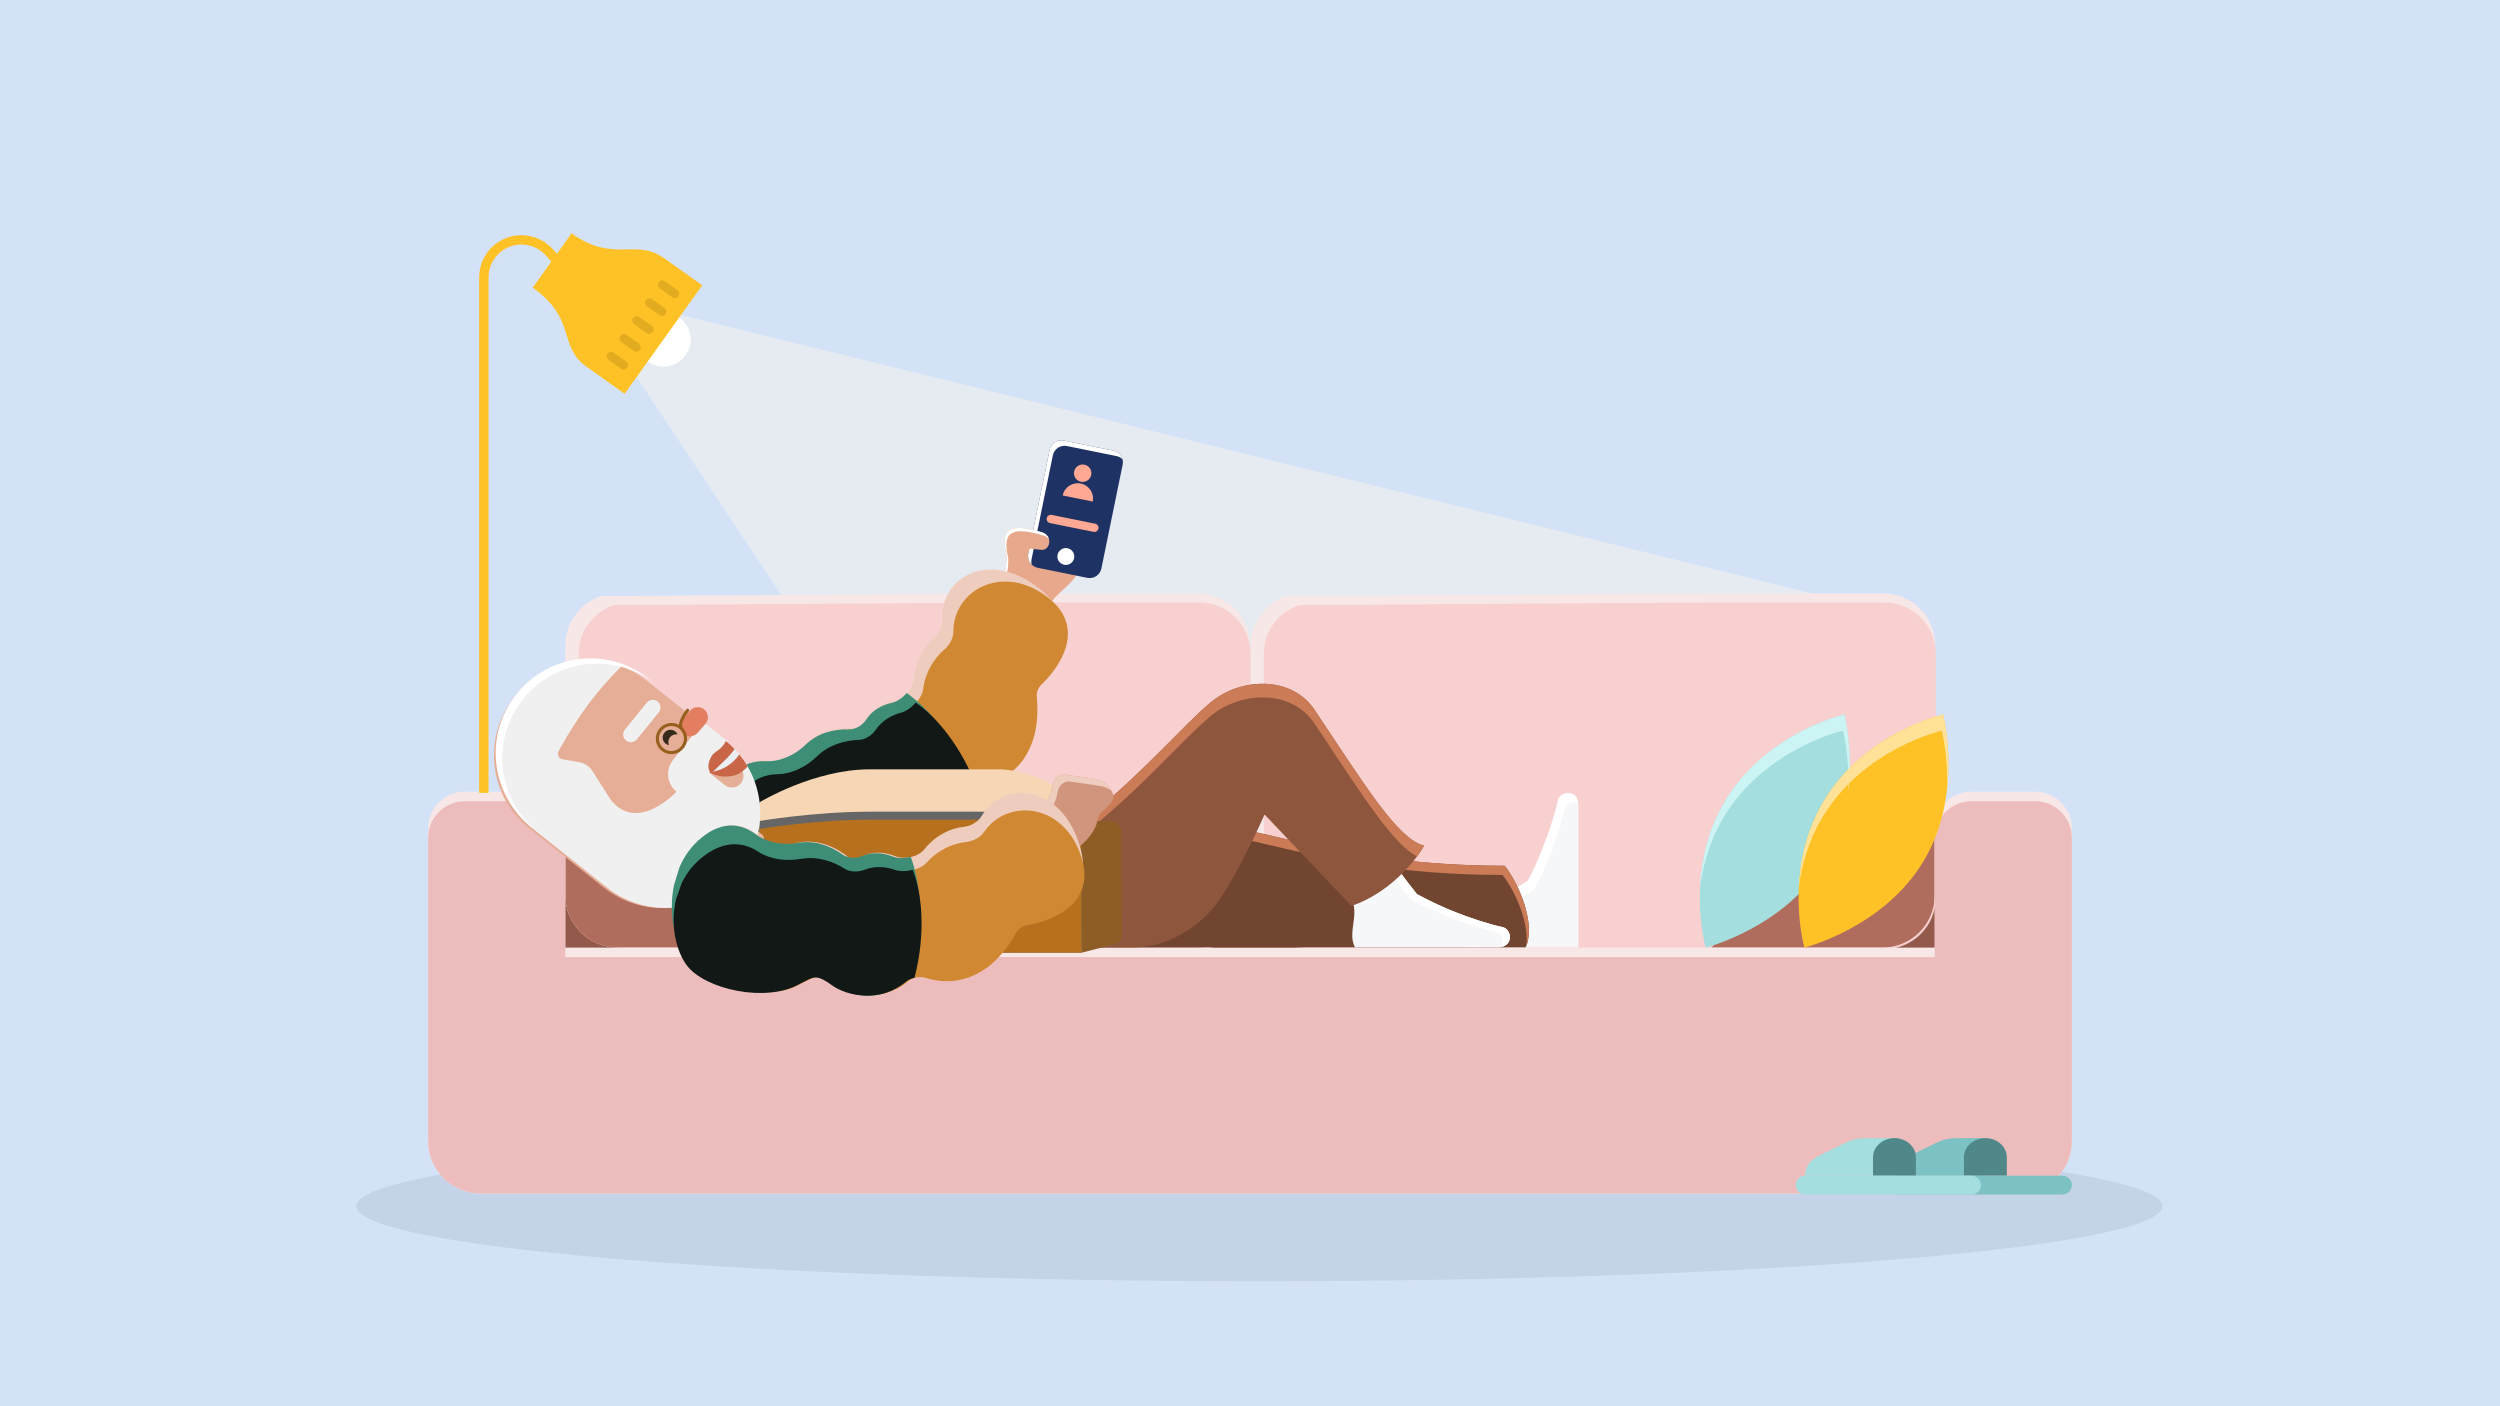 <svg width="800" height="450" viewBox="0 0 800 450" fill="none" xmlns="http://www.w3.org/2000/svg">
<rect width="800" height="450" fill="#D4E2F7"/>
<ellipse opacity="0.1" cx="403" cy="386" rx="289" ry="24" fill="#3B4A57"/>
<path fill-rule="evenodd" clip-rule="evenodd" d="M216.23 100.388L198.272 112.457L298.806 264.04L593.491 193.221L216.23 100.388Z" fill="#E6EBF1"/>
<path fill-rule="evenodd" clip-rule="evenodd" d="M216.542 102.783C219.803 105.098 220.563 109.61 218.238 112.86C215.914 116.109 211.386 116.866 208.125 114.551L216.542 102.783Z" fill="white"/>
<path fill-rule="evenodd" clip-rule="evenodd" d="M210.201 114.085C212.63 115.034 215.494 114.258 217.078 112.044C218.661 109.831 218.464 106.879 216.772 104.9L210.201 114.085ZM219.388 113.683C216.611 117.564 211.187 118.473 207.295 115.71C206.658 115.258 206.509 114.376 206.965 113.738L215.388 101.965C215.843 101.329 216.729 101.181 217.366 101.633C221.258 104.396 222.165 109.801 219.388 113.683V113.683Z" fill="white"/>
<path fill-rule="evenodd" clip-rule="evenodd" d="M182.884 74.681L170.468 92.039C184.732 102.167 178.402 110.762 187.704 117.368L199.877 126.011L224.712 91.291L212.539 82.648C203.237 76.043 196.511 84.357 182.884 74.681" fill="#FFC226"/>
<path fill-rule="evenodd" clip-rule="evenodd" d="M200.711 117.679C200.255 118.316 199.369 118.463 198.731 118.009L194.751 115.183C194.112 114.73 193.964 113.849 194.42 113.211C194.875 112.574 195.76 112.426 196.399 112.88L200.379 115.706C201.017 116.159 201.167 117.041 200.711 117.679" fill="#E2AC20"/>
<path fill-rule="evenodd" clip-rule="evenodd" d="M204.803 111.955C204.347 112.592 203.461 112.739 202.823 112.286L198.843 109.46C198.205 109.006 198.056 108.125 198.512 107.488C198.968 106.851 199.853 106.703 200.491 107.156L204.471 109.982C205.109 110.435 205.259 111.318 204.803 111.955" fill="#E2AC20"/>
<path fill-rule="evenodd" clip-rule="evenodd" d="M208.902 106.232C208.446 106.869 207.56 107.016 206.922 106.563L202.942 103.737C202.303 103.284 202.155 102.402 202.611 101.765C203.066 101.128 203.951 100.98 204.589 101.433L208.57 104.259C209.208 104.713 209.358 105.595 208.902 106.232" fill="#E2AC20"/>
<path fill-rule="evenodd" clip-rule="evenodd" d="M212.988 100.515C212.532 101.153 211.646 101.3 211.008 100.846L207.028 98.02C206.39 97.567 206.241 96.686 206.697 96.048C207.153 95.411 208.038 95.263 208.676 95.716L212.656 98.543C213.294 98.996 213.444 99.878 212.988 100.515" fill="#E2AC20"/>
<path fill-rule="evenodd" clip-rule="evenodd" d="M217.08 94.793C216.625 95.43 215.739 95.577 215.1 95.124L211.12 92.298C210.482 91.844 210.334 90.963 210.789 90.326C211.245 89.688 212.13 89.54 212.768 89.994L216.748 92.82C217.387 93.273 217.536 94.156 217.08 94.793" fill="#E2AC20"/>
<rect x="163.383" y="265.943" width="485.925" height="55.393" fill="#93594B"/>
<path fill-rule="evenodd" clip-rule="evenodd" d="M192.339 190.754C185.687 192.978 180.894 199.24 180.894 206.616L180.89 286.472C180.89 295.725 188.418 303.226 197.705 303.226H383.214C392.485 303.226 400.003 295.737 400.003 286.499V206.616C400.003 197.377 392.485 189.89 383.214 189.89H328.379" fill="#F8E7E7"/>
<path fill-rule="evenodd" clip-rule="evenodd" d="M411.619 190.754C404.967 192.978 400.174 199.24 400.174 206.616L400.169 286.472C400.169 295.725 407.698 303.226 416.985 303.226H602.493C611.765 303.226 619.283 295.737 619.283 286.499V206.616C619.283 197.377 611.765 189.89 602.493 189.89H547.659" fill="#F8E7E7"/>
<path fill-rule="evenodd" clip-rule="evenodd" d="M196.387 193.632C189.86 195.809 185.156 201.936 185.156 209.155L185.152 287.303C185.152 296.358 192.54 303.699 201.653 303.699H383.694C392.792 303.699 400.169 296.37 400.169 287.33V209.155C400.169 200.113 392.792 192.786 383.694 192.786H329.885" fill="#F8D0D0"/>
<path fill-rule="evenodd" clip-rule="evenodd" d="M415.667 193.632C409.139 195.809 404.436 201.936 404.436 209.155L404.432 287.303C404.432 296.358 411.82 303.699 420.933 303.699H602.973C612.072 303.699 619.449 296.37 619.449 287.33V209.155C619.449 200.113 612.072 192.786 602.973 192.786H549.164" fill="#F8D0D0"/>
<path fill-rule="evenodd" clip-rule="evenodd" d="M619.107 258.528L574.304 274.975L547.646 303.227H602.319C611.592 303.227 619.107 295.739 619.107 286.499V258.528Z" fill="#B06D5D"/>
<path d="M395.838 297.527H278.849L180.892 245.096L180.89 286.472C180.89 295.725 188.418 303.226 197.705 303.226H383.214C388.245 303.226 392.761 301.021 395.838 297.527Z" fill="#B06D5D"/>
<path fill-rule="evenodd" clip-rule="evenodd" d="M663 265.072C663 258.597 657.731 253.346 651.23 253.346H630.88C624.379 253.346 619.112 258.597 619.112 265.072V303.228H180.891V265.072C180.891 258.597 175.621 253.346 169.121 253.346H148.77C142.269 253.346 137 258.597 137 265.072V365.173C137 374.412 144.516 381.901 153.79 381.901H646.21C655.484 381.901 663 374.412 663 365.173V265.072Z" fill="#F8E7E7"/>
<path fill-rule="evenodd" clip-rule="evenodd" d="M663 268.111C663 261.636 657.731 256.385 651.23 256.385H630.88C624.379 256.385 619.112 261.636 619.112 268.111V306.267H180.891V268.111C180.891 261.636 175.621 256.385 169.121 256.385H148.77C142.269 256.385 137 261.636 137 268.111V365.174C137 374.413 144.516 381.902 153.79 381.902H646.21C655.484 381.902 663 374.413 663 365.174V268.111Z" fill="#EDBDBD"/>
<path fill-rule="evenodd" clip-rule="evenodd" d="M545.809 303.226C545.809 303.226 538.789 278.598 551.962 256.467C565.134 234.338 590.191 228.66 590.191 228.66C590.191 228.66 596.809 253.957 584.036 275.418C571.262 296.879 545.809 303.226 545.809 303.226" fill="#A4DEDF"/>
<path fill-rule="evenodd" clip-rule="evenodd" d="M577.407 303.226C577.407 303.226 570.388 278.598 583.56 256.467C596.733 234.338 621.789 228.66 621.789 228.66C621.789 228.66 628.407 253.957 615.634 275.418C602.86 296.879 577.407 303.226 577.407 303.226" fill="#FFC226"/>
<path d="M544.009 284.183C544.873 277.097 547.016 269.209 551.536 261.615C564.708 239.486 589.765 233.808 589.765 233.808C589.765 233.808 591.909 242.004 591.401 253.025C593.029 239.509 590.191 228.66 590.191 228.66C590.191 228.66 565.134 234.338 551.962 256.467C546.312 265.96 544.376 275.912 544.009 284.183Z" fill="#CDF4F4"/>
<path d="M575.607 284.183C576.471 277.097 578.614 269.209 583.134 261.615C596.306 239.486 621.363 233.808 621.363 233.808C621.363 233.808 623.507 242.004 622.999 253.025C624.627 239.509 621.789 228.66 621.789 228.66C621.789 228.66 596.732 234.338 583.56 256.467C577.91 265.96 575.975 275.912 575.607 284.183Z" fill="#FFE298"/>
<path fill-rule="evenodd" clip-rule="evenodd" d="M635.318 364.197H626.922C624.143 364.197 622.193 364.492 620.181 365.434C616.796 367.022 613.38 368.733 611.015 369.912C608.112 371.358 606.731 373.699 606.731 376.214H635.318V364.197Z" fill="#7CC2C4"/>
<path fill-rule="evenodd" clip-rule="evenodd" d="M628.462 370.324C628.462 366.941 631.535 364.198 635.321 364.198C639.109 364.198 642.182 366.941 642.182 370.324V376.216H628.462V370.324Z" fill="#508889"/>
<path fill-rule="evenodd" clip-rule="evenodd" d="M606.73 376.213H659.975C661.644 376.213 662.999 377.562 662.999 379.226C662.999 380.891 661.644 382.24 659.975 382.24H606.73C605.058 382.24 603.706 380.891 603.706 379.226C603.706 377.562 605.058 376.213 606.73 376.213" fill="#7CC2C4"/>
<path fill-rule="evenodd" clip-rule="evenodd" d="M606.226 364.197H597.828C595.05 364.197 593.1 364.492 591.088 365.434C587.703 367.022 584.288 368.733 581.922 369.912C579.018 371.358 577.638 373.699 577.638 376.214H606.226V364.197Z" fill="#A4DEDF"/>
<path fill-rule="evenodd" clip-rule="evenodd" d="M599.369 370.324C599.369 366.941 602.44 364.198 606.228 364.198C610.014 364.198 613.087 366.941 613.087 370.324V376.216H599.369V370.324Z" fill="#508889"/>
<path fill-rule="evenodd" clip-rule="evenodd" d="M577.636 376.213H630.881C632.553 376.213 633.905 377.562 633.905 379.226C633.905 380.891 632.553 382.24 630.881 382.24H577.636C575.965 382.24 574.612 380.891 574.612 379.226C574.612 377.562 575.965 376.213 577.636 376.213" fill="#A4DEDF"/>
<path d="M184.418 90.41L175.82 80.775C173.539 78.219 170.276 76.758 166.85 76.758V76.758C160.211 76.758 154.829 82.14 154.829 88.78V253.716" stroke="#FFC226" stroke-width="3"/>
<path fill-rule="evenodd" clip-rule="evenodd" d="M321.829 187.173L331.136 194.389L334.702 195.941C336.488 190.166 343.011 187.719 344.742 183.331C346.472 178.942 331.533 177.505 331.533 177.505L329.863 173.341L323.674 175.009L321.329 183.674L321.829 187.173Z" fill="#E8A88C"/>
<path fill-rule="evenodd" clip-rule="evenodd" d="M347.931 184.91L332.048 181.693C329.981 181.274 328.647 179.263 329.069 177.202L335.88 143.949C336.302 141.887 338.32 140.555 340.388 140.974L356.271 144.191C358.339 144.61 359.672 146.621 359.25 148.682L352.44 181.936C352.017 183.997 349.997 185.328 347.931 184.91" fill="#1E3264"/>
<path d="M359.199 146.947C358.693 146.456 358.044 146.1 357.301 145.949L341.417 142.732C339.348 142.313 337.331 143.645 336.909 145.707L330.097 178.958C329.975 179.553 330 180.144 330.146 180.693C329.245 179.82 328.795 178.52 329.065 177.2L335.877 143.949C336.299 141.887 338.316 140.555 340.385 140.974L356.269 144.191C357.74 144.489 358.839 145.592 359.199 146.947Z" fill="white"/>
<path fill-rule="evenodd" clip-rule="evenodd" d="M341.068 180.776C340.887 180.776 340.707 180.758 340.526 180.722C339.065 180.427 338.12 179.003 338.414 177.546C338.715 176.086 340.152 175.146 341.608 175.439C342.315 175.582 342.925 175.993 343.324 176.591C343.725 177.192 343.861 177.911 343.718 178.618C343.453 179.893 342.324 180.775 341.068 180.776" fill="white"/>
<path fill-rule="evenodd" clip-rule="evenodd" d="M349.2 151.979C348.889 153.486 347.413 154.461 345.901 154.156C344.386 153.848 343.411 152.377 343.722 150.871C344.03 149.364 345.507 148.389 347.021 148.694C348.533 149.002 349.508 150.473 349.2 151.979" fill="#FFA894"/>
<path fill-rule="evenodd" clip-rule="evenodd" d="M349.675 160.493L340.061 158.548C340.603 155.904 343.194 154.196 345.85 154.733C348.505 155.27 350.217 157.85 349.675 160.493" fill="#FFA894"/>
<path fill-rule="evenodd" clip-rule="evenodd" d="M350.198 170.223C350.109 170.223 350.017 170.214 349.929 170.196L335.999 167.379C335.274 167.232 334.807 166.53 334.953 165.808C335.103 165.087 335.825 164.625 336.532 164.769L350.464 167.585C351.187 167.732 351.656 168.435 351.507 169.156C351.376 169.787 350.821 170.222 350.198 170.223" fill="#FFA894"/>
<path fill-rule="evenodd" clip-rule="evenodd" d="M320.317 186.169C321.544 185.057 322.44 178.836 321.994 177.06C321.549 175.283 320.882 171.553 322.667 169.949C324.925 167.921 330.274 169.418 333.201 170.251C337.205 171.389 336.041 176.331 333.142 175.943C330.921 175.646 328.683 175.501 328.683 175.501" fill="#E8A88C"/>
<path fill-rule="evenodd" clip-rule="evenodd" d="M320.317 186.17C320.422 186.075 320.524 185.943 320.624 185.779L320.317 186.17ZM322.174 183.802L320.624 185.779C321.687 184.027 322.401 178.684 321.992 177.059C321.547 175.282 320.88 171.552 322.665 169.948C324.923 167.92 330.274 169.418 333.201 170.251C334.628 170.657 335.399 171.546 335.669 172.505C335.251 171.992 334.625 171.564 333.755 171.317C330.828 170.484 325.477 168.986 323.219 171.014C321.434 172.618 322.101 176.348 322.546 178.126C322.804 179.15 322.615 181.653 322.174 183.802Z" fill="white"/>
<path fill-rule="evenodd" clip-rule="evenodd" d="M505.073 303.155V257.693C505.073 252.51 499.227 253.009 498.558 256.168C497.575 260.825 495.425 267.019 493.777 271.128C492.219 275.006 491.319 277.405 488.982 281.728C486.091 284.054 482.309 285.273 480.084 285.496C477.268 285.776 469.933 286.22 469.933 286.22L469.788 303.155H505.073Z" fill="#F6F7F9"/>
<path fill-rule="evenodd" clip-rule="evenodd" d="M471.866 303.155L471.987 289.029C471.987 289.029 479.322 288.585 482.138 288.304C484.363 288.082 488.145 286.863 491.036 284.536C493.165 280.599 494.102 278.257 495.429 274.939C495.559 274.615 495.692 274.282 495.831 273.936C497.479 269.828 499.629 263.634 500.613 258.977C501.012 257.086 503.265 256.149 505.011 256.81C504.382 252.58 499.187 253.201 498.559 256.168C497.575 260.825 495.425 267.019 493.777 271.128C493.639 271.473 493.505 271.807 493.375 272.131C492.048 275.448 491.111 277.79 488.983 281.728C486.091 284.054 482.309 285.273 480.085 285.496C477.268 285.776 469.933 286.22 469.933 286.22L469.789 303.155H471.866Z" fill="white"/>
<path fill-rule="evenodd" clip-rule="evenodd" d="M329.84 261.266H367.962C397.771 261.266 423.617 277.05 481.509 277.05C486.404 283.256 491.52 296.111 488.208 303.154H326.142L329.84 261.266Z" fill="#724531"/>
<path d="M367.961 261.266H329.84L329.581 264.195H367.267C379.721 264.195 391.483 266.95 405.179 270.158C424.266 274.629 447.109 279.98 480.814 279.98C484.972 285.251 489.29 295.32 488.466 302.55C491.233 295.397 486.267 283.082 481.508 277.05C447.803 277.05 424.959 271.699 405.873 267.229C392.177 264.021 380.415 261.266 367.961 261.266Z" fill="#CC7B57"/>
<path fill-rule="evenodd" clip-rule="evenodd" d="M431.244 285.362C433.579 288.853 433.568 291.286 433.247 294.171C432.912 297.163 432.078 300.487 433.635 303.155H479.263C484.465 303.155 483.966 297.329 480.795 296.665C476.12 295.684 469.902 293.542 465.78 291.899C461.886 290.349 458.439 288.797 453.435 286.136C451.098 283.255 449.059 280.523 447.134 277.87C445.476 275.585 439.924 267.152 439.924 267.152L423.736 274.889L431.244 285.362Z" fill="#F6F7F9"/>
<path fill-rule="evenodd" clip-rule="evenodd" d="M480.533 303.021C484.354 302.147 483.68 297.269 480.795 296.665C476.12 295.684 469.902 293.542 465.78 291.899C461.886 290.349 458.439 288.797 453.435 286.136C451.098 283.255 449.059 280.523 447.134 277.87C445.476 275.585 439.924 267.152 439.924 267.152L423.736 274.889L423.982 275.231L437.707 268.672C437.707 268.672 443.259 277.104 444.917 279.389C446.841 282.043 448.881 284.775 451.217 287.655C456.221 290.316 459.669 291.868 463.563 293.418C467.685 295.062 473.902 297.204 478.578 298.184C480.645 298.617 481.577 301.245 480.533 303.021Z" fill="white"/>
<path fill-rule="evenodd" clip-rule="evenodd" d="M349.277 260.648C367.519 245.465 378.626 232.168 387.301 224.854C396.863 216.793 413.236 216.048 420.67 227.182C437.242 252.004 447.253 268.406 455.705 270.622C452.369 276.551 443.761 286.081 432.471 289.905L404.664 260.648C404.664 260.648 396.437 279.266 389.763 288.574C385.375 294.696 375.526 303.155 362.625 303.155H326.142V260.648H349.277Z" fill="#8D563D"/>
<path d="M375.404 236.258C368.583 243.122 360.212 251.546 349.276 260.648H326.141V265.013H349.276C360.212 255.911 368.583 247.487 375.404 240.623C379.961 236.037 383.826 232.148 387.301 229.219C396.863 221.158 413.236 220.412 420.669 231.547C422.502 234.292 424.254 236.934 425.934 239.465C438.102 257.812 446.411 270.339 453.436 274.078C454.35 272.847 455.11 271.678 455.704 270.622C448.187 268.651 439.437 255.459 425.934 235.101C424.254 232.569 422.502 229.927 420.669 227.182C413.236 216.048 396.863 216.793 387.301 224.854C383.826 227.783 379.961 231.673 375.404 236.258Z" fill="#CC7B57"/>
<path d="M233.576 254.817C232.9 240.927 246.792 242.537 253.822 245.077C257.847 232.652 270.363 232.146 276.118 233.447C277.353 227.933 281.73 225.275 286.02 224.358C289.139 223.692 292.194 220.432 292.422 217.244C292.831 211.533 295.667 206.931 298.696 204.41C300.435 202.963 301.696 200.626 301.564 198.328C300.76 184.281 317.202 175.614 333.119 188.742C345.861 199.251 338.631 211.645 332.158 217.853C331.093 218.875 330.558 220.352 330.777 221.843C333.658 241.531 323.639 248.98 315.837 250.857C313.811 251.345 312.183 252.945 311.717 254.971C309.218 265.823 298.755 269.627 292.445 269.118C285.481 268.556 285.876 269.991 283.517 274.341C278.398 285.979 266.374 285.453 256.652 281.743C246.929 278.033 234.422 272.179 233.576 254.817Z" fill="#EFCDBE"/>
<path d="M237.422 258.936C237.472 245.824 250.639 246.657 257.216 248.712C261.676 236.753 273.637 235.652 279.06 236.597C280.513 231.317 284.82 228.585 288.958 227.504C291.965 226.719 295.041 223.481 295.418 220.453C296.094 215.028 299.029 210.531 302.044 207.996C303.775 206.54 305.094 204.265 305.084 202.097C305.019 188.843 321.133 179.824 335.654 191.457C347.278 200.769 339.764 212.859 333.281 219.055C332.214 220.075 331.63 221.499 331.763 222.9C333.526 241.389 323.599 248.937 316.064 251.101C314.109 251.663 312.476 253.258 311.93 255.199C309.004 265.594 298.836 269.713 292.844 269.545C286.231 269.359 286.536 270.698 284.069 274.932C278.605 286.2 267.165 286.3 258.079 283.272C248.993 280.244 237.359 275.325 237.422 258.936Z" fill="#D18832"/>
<path d="M232.644 271.77C236.205 280.201 243.282 286.891 249.178 289.157C258.867 292.88 278.157 286.208 283.218 274.633C283.53 274.056 283.793 273.53 284.031 273.054C285.578 269.963 286.081 268.956 292.089 269.458C298.35 269.982 308.705 266.252 311.205 255.535C311.449 254.491 311.991 253.557 312.734 252.823C306.46 237.29 296.952 226.531 290.128 221.752C288.875 223.308 287.123 224.517 285.355 224.913C282.279 225.603 279.187 227.202 277.284 230.129C276.048 232.03 273.915 233.454 271.603 233.397C267.297 233.29 261.875 234.338 257.879 238.232C254.554 241.474 249.874 243.762 245.131 243.587C239.584 243.382 233.959 245.572 231.383 254.061C230.142 258.149 230.097 262.235 230.879 266.109L232.644 271.77Z" fill="#3E8E77"/>
<path d="M235.686 275.026C238.66 282.828 245.073 288.808 250.583 290.66C259.636 293.701 278.364 286.429 283.77 275.223C284.096 274.661 284.374 274.15 284.625 273.688C286.254 270.686 286.785 269.708 292.489 269.885C298.433 270.069 308.495 266.024 311.415 255.758C311.699 254.758 312.263 253.847 313.008 253.116C307.803 238.727 299.275 229.017 293.006 224.833C291.734 226.368 290.003 227.6 288.297 228.062C285.329 228.868 282.3 230.534 280.339 233.399C279.066 235.259 276.96 236.714 274.758 236.774C270.657 236.887 265.434 238.148 261.429 242.033C258.095 245.266 253.519 247.663 249.004 247.733C243.725 247.815 238.251 250.167 235.37 258.329C233.982 262.26 233.734 266.129 234.286 269.756L235.686 275.026Z" fill="#111816"/>
<path fill-rule="evenodd" clip-rule="evenodd" d="M278.368 246.181C297.495 246.181 295.691 246.181 320.414 246.181C336.251 247.276 344.101 256.88 346.104 260.648V304.859H258.797C251.675 304.859 242.983 300.78 242.983 289.101V256.77C242.983 256.77 260.34 246.181 278.368 246.181Z" fill="#F6D6B4"/>
<path fill-rule="evenodd" clip-rule="evenodd" d="M278.368 259.743C297.495 259.743 300.762 259.743 325.484 259.743C334.16 258.413 344.101 262.846 346.104 266.614V304.86H258.797C251.675 304.86 242.983 300.78 242.983 289.101V262.735C242.983 262.735 260.34 259.743 278.368 259.743Z" fill="#666666"/>
<path fill-rule="evenodd" clip-rule="evenodd" d="M278.368 262.3C297.495 262.3 300.762 262.3 325.484 262.3C334.16 260.97 344.101 265.402 346.104 269.17V304.86H258.797C251.675 304.86 242.983 300.78 242.983 289.102V265.292C242.983 265.292 260.34 262.3 278.368 262.3Z" fill="#B7711E"/>
<path d="M345.944 262.761L346.093 304.859L356.794 302.136C358.086 301.806 358.992 300.637 358.992 299.297L358.843 266.335C358.843 264.364 357.25 262.764 355.287 262.764L345.944 262.765L345.944 262.761Z" fill="#8D5D25"/>
<path d="M209.701 272.654C209.488 268.519 210.73 264.284 213.53 260.776C217.058 256.357 222.271 254.077 227.503 254.116L244.264 267.401C245.483 272.472 244.422 278.047 240.895 282.466C238.095 285.974 234.233 288.133 230.142 288.856L209.701 272.654Z" fill="#ECB79F"/>
<g filter="url(#filter0_i)">
<path d="M165.694 222.858C155.286 235.896 157.364 254.799 170.335 265.08L194.32 284.091C207.291 294.372 226.242 292.137 236.65 279.099C247.058 266.06 244.981 247.157 232.01 236.876L208.024 217.865C195.052 207.586 176.101 209.821 165.694 222.858Z" fill="#E6AE96"/>
</g>
<path d="M220.492 248.973C224.089 244.466 227.305 239.331 229.109 234.595L232.002 236.888C244.976 247.173 247.062 266.075 236.659 279.107C226.257 292.14 207.307 294.367 194.333 284.082L170.34 265.064C157.366 254.779 155.28 235.878 165.683 222.845C173.875 212.582 187.37 209.021 199.073 212.995C191.012 221.005 185.17 228.802 179.071 239.764L178.746 240.348C178.147 241.425 178.781 242.766 179.994 242.974L185.369 243.904C187.092 244.204 188.603 245.207 189.54 246.677L195.437 255.943C195.382 255.865 195.326 255.795 195.27 255.733C201.972 264.524 212.345 259.18 220.492 248.973Z" fill="#F0F0F0"/>
<path fill-rule="evenodd" clip-rule="evenodd" d="M233.079 237.426L225.037 231.052L215.408 243.113C212.873 246.289 213.379 250.89 216.538 253.394C217.821 254.411 219.697 254.19 220.726 252.9L233.079 237.426Z" fill="#F0F0F0"/>
<path d="M237.124 250.598C238.402 248.998 238.146 246.675 236.552 245.412L231.56 241.455L226.932 247.253L231.924 251.21C233.518 252.473 235.847 252.199 237.124 250.598Z" fill="#E5AE96"/>
<path fill-rule="evenodd" clip-rule="evenodd" d="M234.162 238.774C235.702 240.254 237.052 241.869 238.208 243.585C238.171 243.638 238.133 243.691 238.095 243.742C235.458 247.259 227.391 247.258 227.391 247.258L234.162 238.774Z" fill="#EAEDF1"/>
<path fill-rule="evenodd" clip-rule="evenodd" d="M232.285 237.116C233.282 237.926 234.213 238.787 235.077 239.693C234.337 240.765 233.494 241.763 232.559 242.672L227.619 247.477C226.338 246.44 226.405 244.162 227.659 242.041C228.086 241.319 228.743 240.77 229.45 240.315C230.675 239.526 231.654 238.417 232.285 237.116Z" fill="#C96647"/>
<path fill-rule="evenodd" clip-rule="evenodd" d="M236.587 241.403C237.589 242.63 238.48 243.923 239.26 245.268C238.491 246.127 237.59 246.871 236.584 247.467L236.49 247.522C233.774 249.058 229.184 248.744 227.108 247.067C231.111 246.668 234.509 244.49 236.587 241.403Z" fill="#C96647"/>
<path fill-rule="evenodd" clip-rule="evenodd" d="M216.813 235.011C215.943 234.856 215.014 235.173 214.421 235.916C213.827 236.66 213.726 237.634 214.075 238.444C213.686 238.375 213.31 238.212 212.98 237.95C211.911 237.103 211.74 235.547 212.598 234.472C213.456 233.397 215.016 233.213 216.085 234.061C216.414 234.322 216.658 234.65 216.813 235.011Z" fill="#362A1A"/>
<path d="M200.32 236.965C199.258 236.109 199.099 234.551 199.963 233.486L206.954 224.861C207.819 223.795 209.382 223.621 210.442 224.475C211.504 225.331 211.663 226.889 210.798 227.954L203.808 236.579C202.943 237.648 201.382 237.821 200.32 236.965Z" fill="#F0F0F0"/>
<path d="M220.719 227.534L218.253 230.344C217.125 231.757 217.35 233.804 218.757 234.92C220.164 236.035 222.217 235.793 223.345 234.38L225.812 231.57C226.94 230.157 226.714 228.109 225.307 226.994C223.9 225.879 221.846 226.122 220.719 227.534Z" fill="#E37F60"/>
<path d="M218.382 239.122C216.823 241.075 213.985 241.409 212.041 239.868C210.097 238.328 209.785 235.496 211.344 233.544C212.902 231.591 215.741 231.258 217.685 232.798C219.628 234.339 219.94 237.17 218.382 239.122Z" stroke="#975F1E" stroke-miterlimit="10"/>
<path d="M220.051 227.293C218.058 229.79 217.195 232.413 218.125 233.15" stroke="#975F1E" stroke-miterlimit="10" stroke-linecap="round" stroke-linejoin="round"/>
<path d="M209.664 218.828C196.689 208.544 177.739 210.775 167.339 223.807C156.937 236.842 159.023 255.744 172 266.029L169.895 264.36C156.918 254.075 154.832 235.173 165.234 222.139C175.634 209.106 194.584 206.876 207.558 217.159L209.664 218.828Z" fill="white"/>
<path fill-rule="evenodd" clip-rule="evenodd" d="M334.479 256.74C335.934 255.489 336.637 252.705 336.934 251.038C337.272 249.14 339.004 247.562 340.78 247.876C342.787 248.231 346.798 248.654 351.095 249.414C353.455 249.832 355.111 251.726 356.056 253.799C357.201 256.308 354.252 258.125 352.339 260.116C351.738 260.741 351.305 261.556 351.167 262.561C350.785 265.359 348.091 268.84 345.499 270.791C341.26 273.979 335.075 274.051 335.075 274.051L334.479 256.74Z" fill="#D0957C"/>
<path d="M336.935 251.039C336.637 252.706 335.935 255.489 334.48 256.74L335.076 274.05C335.076 274.05 335.647 274.044 336.562 273.945L336.046 258.954C337.501 257.703 338.204 254.92 338.501 253.252C338.84 251.354 340.571 249.776 342.347 250.091C343.162 250.235 344.307 250.39 345.668 250.575C347.658 250.845 350.109 251.177 352.662 251.629C353.698 251.812 354.599 252.281 355.364 252.924C355.267 252.475 355.049 252.032 354.678 251.594C353.757 250.505 352.562 249.675 351.095 249.415C348.543 248.963 346.092 248.631 344.101 248.361C342.74 248.176 341.595 248.021 340.78 247.877C339.005 247.563 337.273 249.14 336.935 251.039Z" fill="#EFCDBE"/>
<path d="M225.991 269.816C233.269 257.95 243.849 267.062 248.23 273.102C258.57 265.08 269.206 271.673 273.232 275.972C277.364 272.103 282.484 272.357 286.549 274.002C289.504 275.198 293.87 274.213 295.858 271.704C299.418 267.211 304.361 264.993 308.288 264.606C310.543 264.383 312.904 263.156 314.092 261.182C321.353 249.114 339.841 251.157 345.597 270.929C350.204 286.757 337.231 292.958 328.376 294.466C326.918 294.714 325.643 295.636 324.982 296.992C316.255 314.888 303.766 315.436 296.255 312.618C294.305 311.887 292.055 312.298 290.526 313.713C282.336 321.288 271.537 318.573 266.606 314.617C261.163 310.252 260.68 311.66 256.275 313.936C245.475 320.694 235.828 313.524 229.88 305.009C223.933 296.495 216.893 284.648 225.991 269.816Z" fill="#EFCDBE"/>
<path d="M226.847 275.377C234.287 264.562 244.706 272.625 248.985 278.009C259.422 270.617 269.935 276.407 273.886 280.226C278.067 276.673 283.172 276.826 287.203 278.25C290.133 279.284 294.504 278.33 296.525 276.037C300.145 271.929 305.109 269.854 309.033 269.446C311.286 269.212 313.661 268.07 314.876 266.27C322.301 255.273 340.716 256.84 346.161 274.595C350.52 288.807 337.483 294.596 328.626 296.089C327.168 296.335 325.881 297.186 325.201 298.419C316.226 314.697 303.757 315.378 296.305 312.948C294.371 312.317 292.12 312.722 290.573 314.021C282.288 320.978 271.555 318.689 266.695 315.194C261.33 311.336 260.827 312.615 256.398 314.734C245.521 320.993 236.004 314.667 230.198 307.074C224.393 299.48 217.547 288.895 226.847 275.377Z" fill="#D18832"/>
<path d="M215.654 283.315C213.842 292.282 215.919 301.779 219.517 306.956C225.429 315.461 245.146 320.749 255.863 314.011C256.447 313.708 256.961 313.421 257.427 313.16C260.45 311.47 261.435 310.92 266.12 314.7C271.003 318.64 281.671 321.356 289.785 313.894C290.576 313.167 291.551 312.698 292.58 312.507C296.156 296.147 294.364 281.923 291.417 274.148C289.503 274.734 287.372 274.753 285.686 274.09C282.753 272.937 279.294 272.527 276.068 273.882C273.974 274.762 271.405 274.745 269.526 273.402C266.025 270.902 260.95 268.732 255.448 269.714C250.869 270.532 245.708 269.803 241.884 267.001C237.413 263.725 231.525 262.386 224.604 267.963C221.271 270.649 218.928 274.003 217.389 277.644L215.654 283.315Z" fill="#3E8E77"/>
<path d="M216.332 287.712C214.39 295.83 216.319 304.368 219.831 308.985C225.601 316.572 245.194 321.048 255.987 314.809C256.574 314.527 257.092 314.26 257.561 314.018C260.602 312.448 261.593 311.936 266.21 315.277C271.022 318.759 281.625 321.05 289.833 314.196C290.633 313.528 291.613 313.091 292.642 312.903C296.456 298.088 294.882 285.281 292.059 278.31C290.14 278.866 288.014 278.915 286.342 278.342C283.433 277.346 279.988 277.028 276.75 278.298C274.647 279.123 272.084 279.146 270.229 277.963C266.774 275.76 261.743 273.877 256.24 274.846C251.658 275.652 246.52 275.072 242.747 272.601C238.336 269.711 232.481 268.591 225.493 273.726C222.127 276.2 219.738 279.261 218.149 282.57L216.332 287.712Z" fill="#111816"/>
<defs>
<filter id="filter0_i" x="159.067" y="211.409" width="84.21" height="79.14" filterUnits="userSpaceOnUse" color-interpolation-filters="sRGB">
<feFlood flood-opacity="0" result="BackgroundImageFix"/>
<feBlend mode="normal" in="SourceGraphic" in2="BackgroundImageFix" result="shape"/>
<feColorMatrix in="SourceAlpha" type="matrix" values="0 0 0 0 0 0 0 0 0 0 0 0 0 0 0 0 0 0 127 0" result="hardAlpha"/>
<feOffset dx="-1"/>
<feComposite in2="hardAlpha" operator="arithmetic" k2="-1" k3="1"/>
<feColorMatrix type="matrix" values="0 0 0 0 1 0 0 0 0 0.899 0 0 0 0 0.854 0 0 0 1 0"/>
<feBlend mode="normal" in2="shape" result="effect1_innerShadow"/>
</filter>
</defs>
</svg>
